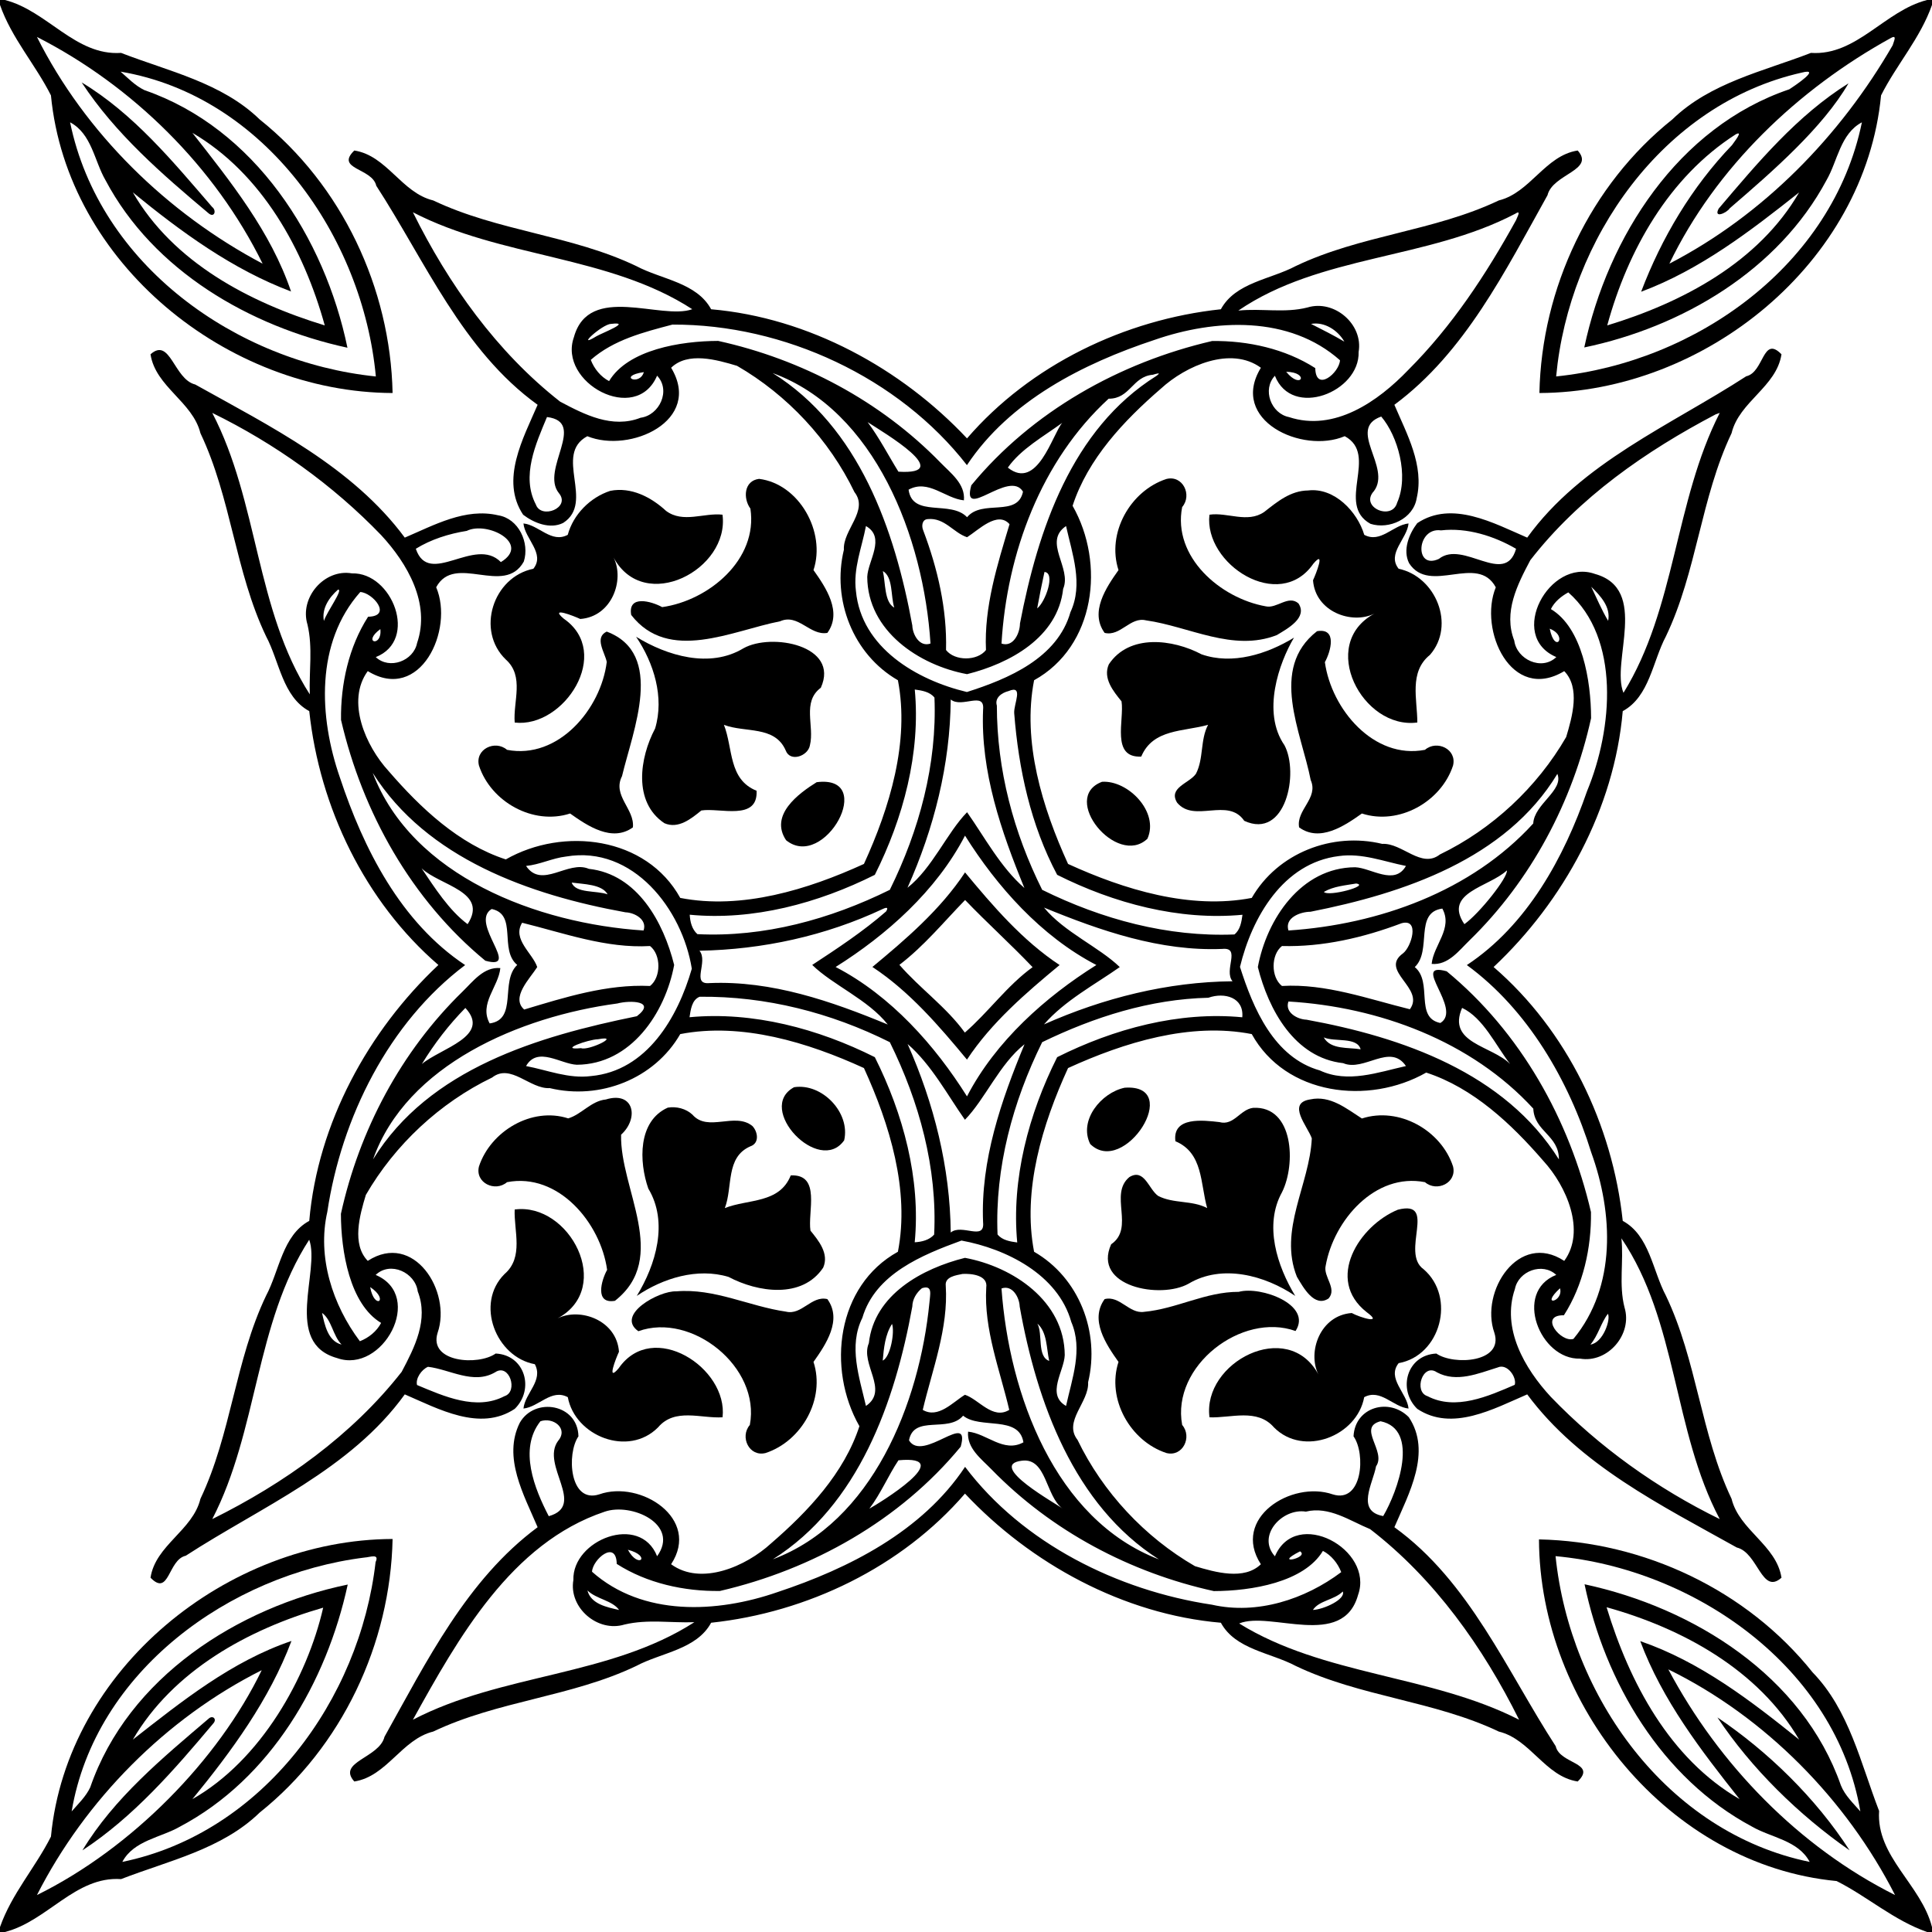 <?xml version="1.0" encoding="UTF-8" ?>
<!DOCTYPE svg PUBLIC "-//W3C//DTD SVG 1.1//EN" "http://www.w3.org/Graphics/SVG/1.1/DTD/svg11.dtd">
<svg width="683pt" height="683pt" viewBox="0 0 683 683" version="1.1" xmlns="http://www.w3.org/2000/svg">
<path fill="#000000" opacity="1.00" d=" M 0.00 0.00 L 1.74 0.00 C 16.73 3.80 26.65 19.79 42.80 18.70 C 59.62 25.22 78.43 29.23 91.79 42.21 C 120.87 65.43 138.02 101.86 138.79 138.94 C 80.30 138.73 23.68 92.97 18.01 33.72 C 12.56 22.87 4.09 13.47 0.00 1.74 L 0.00 0.00 M 13.06 13.06 C 30.09 47.03 59.15 75.41 92.84 93.21 C 76.00 58.98 46.81 30.25 13.06 13.06 M 42.63 25.33 C 45.33 27.68 47.87 30.37 51.15 31.90 C 90.06 45.34 114.78 84.09 122.83 122.93 C 88.26 115.42 54.25 95.70 37.29 63.69 C 33.34 56.88 32.43 47.30 24.78 43.24 C 35.16 93.73 83.47 128.01 132.87 133.09 C 128.28 83.80 93.60 33.96 42.63 25.33 M 68.02 46.97 C 81.53 64.25 95.70 81.84 102.89 103.04 C 82.07 95.21 63.99 81.93 46.97 68.02 C 61.26 92.77 88.19 106.92 114.81 115.04 C 107.39 88.21 92.58 61.35 68.02 46.97 Z" />
<path fill="#000000" opacity="1.00" d=" M 681.26 0.00 L 683.00 0.00 L 683.00 1.74 C 678.91 13.47 670.44 22.87 664.99 33.72 C 659.32 92.97 602.70 138.73 544.21 138.94 C 544.97 101.86 562.13 65.43 591.21 42.21 C 604.57 29.23 623.38 25.22 640.20 18.70 C 656.35 19.79 666.27 3.80 681.26 0.00 M 668.45 13.44 C 635.65 31.52 606.59 59.13 590.16 93.21 C 623.37 76.02 650.52 48.17 669.09 16.01 C 669.41 14.79 670.85 12.10 668.45 13.44 M 636.99 25.66 C 587.79 36.70 554.64 84.70 550.13 133.08 C 599.58 127.99 647.84 93.77 658.22 43.24 C 650.57 47.30 649.66 56.88 645.71 63.69 C 628.68 95.55 594.68 115.62 560.07 122.83 C 568.41 83.72 593.21 44.93 632.52 31.58 C 634.81 30.12 643.98 23.90 636.99 25.66 M 613.59 47.51 C 589.99 62.62 575.45 88.48 568.19 115.04 C 594.77 106.98 621.73 92.72 636.03 68.02 C 618.83 81.66 601.08 95.33 580.17 103.14 C 587.40 84.08 598.10 66.08 612.30 51.30 C 612.99 50.26 616.50 45.94 613.59 47.51 Z" />
<path fill="#000000" opacity="1.00" d=" M 28.87 29.14 C 47.24 40.21 61.11 57.08 74.98 73.15 C 76.65 74.43 75.79 77.12 73.74 75.41 C 57.29 61.59 40.72 47.23 28.87 29.14 Z" />
<path fill="#000000" opacity="1.00" d=" M 653.48 29.46 C 644.39 45.12 626.76 60.51 611.54 73.59 C 610.46 75.30 605.65 77.38 607.59 73.74 C 621.34 57.56 635.30 40.82 653.48 29.46 Z" />
<path fill="#000000" opacity="1.00" d=" M 125.25 53.21 C 136.79 54.98 141.94 68.15 153.15 70.86 C 176.07 81.77 202.04 83.11 224.94 94.06 C 233.80 98.79 246.26 99.86 251.40 109.33 C 285.90 112.31 318.64 130.25 341.86 154.98 C 364.26 129.00 397.63 112.95 431.60 109.33 C 436.74 99.86 449.19 98.79 458.06 94.06 C 480.96 83.11 506.93 81.77 529.85 70.86 C 541.01 68.11 546.21 55.00 557.75 53.21 C 563.99 60.20 548.90 61.46 547.07 69.02 C 532.20 95.64 517.92 124.60 492.94 143.10 C 497.34 153.43 503.55 164.52 500.83 176.11 C 499.67 183.39 491.09 187.29 484.49 185.18 C 472.04 178.29 487.61 160.77 475.39 154.20 C 460.37 160.61 434.40 148.56 445.75 130.01 C 435.15 122.26 419.26 129.25 410.39 137.40 C 397.29 148.72 384.58 162.22 379.18 178.81 C 390.79 199.18 387.25 228.49 365.57 240.48 C 361.32 262.24 368.50 285.53 377.58 305.42 C 397.44 314.51 420.77 321.63 442.52 317.43 C 451.67 301.54 470.96 294.05 488.65 298.33 C 495.70 297.92 502.46 307.22 509.03 302.07 C 527.52 293.15 543.41 278.31 553.67 260.56 C 555.84 253.35 558.73 243.15 552.99 237.26 C 534.27 248.54 522.61 222.71 528.79 207.63 C 522.30 195.54 505.48 210.44 498.14 199.10 C 495.81 194.45 498.12 188.74 501.03 184.94 C 513.34 176.76 528.07 184.97 539.90 190.06 C 559.06 163.50 590.70 150.30 617.33 133.02 C 623.65 131.61 623.10 118.37 629.79 125.25 C 628.02 136.79 614.85 141.94 612.14 153.15 C 601.23 176.07 599.89 202.04 588.94 224.94 C 584.21 233.80 583.14 246.26 573.67 251.40 C 570.69 285.90 552.75 318.64 528.02 341.86 C 554.00 364.26 570.05 397.63 573.67 431.60 C 583.14 436.74 584.21 449.19 588.94 458.06 C 599.89 480.96 601.23 506.93 612.14 529.85 C 614.89 541.01 628.00 546.21 629.79 557.75 C 622.80 563.99 621.54 548.90 613.98 547.07 C 587.36 532.20 558.40 517.92 539.90 492.94 C 528.07 498.03 513.34 506.24 501.03 498.06 C 493.96 491.15 497.37 479.00 507.78 478.51 C 513.90 482.75 531.72 481.70 528.27 471.11 C 523.14 456.58 536.87 435.15 552.99 445.75 C 560.74 435.15 553.75 419.26 545.60 410.39 C 534.28 397.29 520.77 384.58 504.19 379.18 C 483.82 390.79 454.51 387.25 442.52 365.57 C 420.75 361.32 397.47 368.50 377.58 377.58 C 368.49 397.44 361.37 420.77 365.57 442.52 C 381.46 451.67 388.95 470.96 384.67 488.65 C 385.07 495.70 375.78 502.46 380.93 509.03 C 389.85 527.52 404.69 543.41 422.44 553.67 C 429.64 555.84 439.85 558.73 445.74 552.99 C 435.20 536.72 456.56 523.24 471.15 528.29 C 481.65 531.60 482.88 513.91 478.50 507.77 C 479.01 497.37 491.15 493.97 498.06 501.03 C 506.24 513.34 498.03 528.07 492.94 539.90 C 519.50 559.06 532.70 590.70 549.98 617.33 C 551.39 623.65 564.63 623.10 557.75 629.79 C 546.21 628.02 541.06 614.85 529.85 612.14 C 506.93 601.23 480.96 599.89 458.06 588.94 C 449.19 584.21 436.74 583.14 431.60 573.67 C 397.10 570.69 364.36 552.75 341.14 528.02 C 318.74 554.00 285.37 570.05 251.40 573.67 C 246.26 583.14 233.80 584.21 224.94 588.94 C 202.04 599.89 176.07 601.23 153.15 612.14 C 141.99 614.89 136.79 628.00 125.25 629.79 C 119.01 622.80 134.10 621.54 135.93 613.98 C 150.80 587.36 165.08 558.40 190.06 539.90 C 185.26 528.57 177.63 515.22 183.76 502.96 C 189.05 493.73 204.28 496.30 204.49 507.78 C 200.25 513.90 201.30 531.72 211.89 528.27 C 226.42 523.14 247.85 536.87 237.25 552.99 C 247.85 560.74 263.74 553.75 272.61 545.60 C 285.71 534.28 298.42 520.77 303.82 504.19 C 292.21 483.82 295.75 454.51 317.43 442.52 C 321.67 420.75 314.50 397.47 305.42 377.58 C 285.56 368.49 262.22 361.37 240.48 365.57 C 231.33 381.46 212.04 388.95 194.35 384.67 C 187.30 385.07 180.54 375.78 173.97 380.93 C 155.48 389.85 139.59 404.69 129.33 422.44 C 127.16 429.64 124.27 439.85 130.01 445.74 C 146.27 435.20 159.76 456.56 154.71 471.15 C 151.40 481.65 169.09 482.88 175.23 478.50 C 185.63 479.01 189.03 491.15 181.97 498.06 C 169.66 506.24 154.92 498.03 143.10 492.94 C 123.94 519.50 92.30 532.70 65.67 549.98 C 59.35 551.39 59.89 564.63 53.21 557.75 C 54.98 546.21 68.15 541.06 70.86 529.85 C 81.77 506.93 83.11 480.96 94.06 458.06 C 98.79 449.19 99.86 436.74 109.33 431.60 C 112.31 397.10 130.25 364.36 154.98 341.14 C 129.00 318.74 112.95 285.37 109.33 251.40 C 99.86 246.26 98.79 233.80 94.06 224.94 C 83.11 202.04 81.77 176.07 70.86 153.15 C 68.11 141.99 55.00 136.79 53.21 125.25 C 60.20 119.01 61.46 134.10 69.02 135.93 C 95.64 150.80 124.60 165.08 143.10 190.06 C 153.43 185.66 164.52 179.45 176.11 182.17 C 183.39 183.33 187.29 191.91 185.18 198.51 C 178.29 210.96 160.77 195.38 154.20 207.61 C 160.61 222.63 148.56 248.60 130.01 237.25 C 122.26 247.85 129.25 263.74 137.40 272.61 C 148.72 285.71 162.22 298.42 178.81 303.82 C 199.18 292.21 228.49 295.75 240.48 317.43 C 262.24 321.67 285.53 314.50 305.42 305.42 C 314.51 285.56 321.63 262.22 317.43 240.48 C 301.54 231.33 294.05 212.04 298.33 194.35 C 297.92 187.30 307.22 180.54 302.07 173.97 C 293.15 155.48 278.31 139.59 260.56 129.33 C 253.35 127.16 243.15 124.27 237.26 130.01 C 248.54 148.73 222.71 160.39 207.63 154.21 C 195.54 160.70 210.44 177.52 199.10 184.86 C 194.45 187.19 188.74 184.87 184.94 181.97 C 176.76 169.66 184.97 154.93 190.06 143.10 C 163.50 123.94 150.30 92.30 133.02 65.67 C 131.61 59.35 118.37 59.89 125.25 53.21 M 145.97 75.04 C 158.54 100.43 175.58 124.41 198.03 142.00 C 206.67 146.57 216.44 151.60 226.46 147.68 C 233.13 146.81 237.26 138.01 232.29 132.81 C 224.83 150.35 197.17 135.21 202.89 119.18 C 208.21 99.98 233.72 113.30 244.73 109.31 C 215.31 90.21 177.14 91.20 145.97 75.04 M 535.61 75.59 C 504.76 91.76 466.62 90.10 437.77 109.80 C 445.91 108.94 454.12 110.76 462.21 108.70 C 471.71 105.79 482.00 114.66 480.30 124.43 C 480.74 138.59 456.74 148.12 450.70 132.84 C 446.14 137.70 449.34 146.20 455.69 147.45 C 471.72 152.73 487.18 141.91 497.82 130.81 C 513.30 115.36 525.41 96.95 535.93 77.87 C 536.36 76.72 537.97 74.03 535.61 75.59 M 215.99 114.51 C 212.86 114.59 203.10 123.60 210.84 118.88 C 212.68 117.78 223.75 113.55 215.99 114.51 M 237.72 114.75 C 227.57 117.43 216.98 120.09 208.85 127.22 C 210.05 130.34 212.34 133.18 215.32 134.73 C 221.99 123.63 240.58 120.55 253.89 120.52 C 283.43 127.02 311.27 141.75 332.46 163.52 C 336.09 167.27 341.29 171.04 340.76 176.88 C 334.11 176.23 328.20 169.27 321.20 173.11 C 322.56 183.14 336.08 176.69 341.88 182.85 C 347.24 176.35 359.75 183.04 361.65 173.81 C 356.79 165.77 339.74 184.67 343.37 171.57 C 364.88 145.45 395.79 128.15 428.49 120.56 C 441.12 120.38 454.35 123.31 464.97 130.13 C 465.15 138.84 473.49 131.77 473.71 127.36 C 455.80 111.47 429.53 112.72 408.11 120.17 C 382.96 128.51 356.96 141.63 341.83 164.44 C 317.76 133.49 277.16 114.58 237.72 114.75 M 463.48 114.51 C 467.45 116.53 471.42 118.51 475.26 120.78 C 472.97 116.77 468.23 113.64 463.48 114.51 M 227.61 131.55 C 218.00 132.98 226.14 136.65 227.61 131.55 M 454.69 131.43 C 460.04 138.02 463.04 131.59 454.69 131.43 M 273.14 131.88 C 303.71 150.98 316.32 187.25 322.52 221.12 C 322.63 224.39 325.11 228.87 328.95 227.50 C 326.54 189.95 309.36 145.13 273.14 131.88 M 407.55 132.48 C 400.28 133.10 399.57 140.99 391.92 140.95 C 368.04 162.86 355.95 195.55 354.05 227.51 C 358.22 228.92 360.55 223.86 360.58 220.41 C 366.92 187.37 378.83 151.70 408.77 132.92 C 410.83 131.44 408.81 132.13 407.55 132.48 M 75.04 145.97 C 91.42 177.39 90.31 215.61 109.52 245.47 C 109.22 237.23 110.63 228.97 108.70 220.79 C 105.79 211.29 114.66 201.00 124.43 202.70 C 138.59 202.26 148.12 226.26 132.84 232.30 C 137.70 236.85 146.20 233.66 147.45 227.31 C 152.24 213.35 144.05 199.25 134.79 189.22 C 117.68 171.42 97.17 156.80 75.04 145.97 M 606.53 146.48 C 581.86 159.44 558.21 175.84 541.00 198.03 C 536.43 206.67 531.40 216.44 535.32 226.46 C 536.19 233.13 544.99 237.26 550.19 232.29 C 532.64 224.83 547.79 197.17 563.82 202.89 C 583.17 208.24 569.39 233.95 573.93 244.93 C 592.43 215.04 591.98 177.29 607.96 145.97 C 607.60 146.10 606.89 146.35 606.53 146.48 M 193.37 147.43 C 189.41 156.91 184.20 168.36 189.43 178.34 C 191.30 183.71 201.89 179.51 197.58 174.33 C 190.90 166.08 207.73 149.19 193.37 147.43 M 488.29 147.26 C 475.98 151.60 492.03 165.14 485.73 173.59 C 480.47 179.28 492.13 184.24 493.91 177.72 C 498.18 168.14 494.13 154.10 488.29 147.26 M 306.72 149.23 C 310.85 154.74 314.09 161.08 317.61 166.75 C 337.92 167.99 312.64 153.06 306.72 149.23 M 375.51 149.49 C 369.00 154.25 360.86 158.75 356.29 165.31 C 366.73 173.64 372.04 153.58 375.51 149.49 M 328.02 183.51 C 325.94 183.60 325.72 186.00 326.38 187.51 C 331.48 201.00 334.82 215.35 334.44 229.80 C 337.52 233.74 345.48 233.74 348.56 229.80 C 347.86 214.53 352.58 199.67 356.89 185.31 C 352.64 180.48 345.90 187.38 341.88 189.92 C 337.08 188.36 333.95 182.94 328.02 183.51 M 306.13 185.97 C 304.68 193.61 301.57 200.99 302.59 208.95 C 304.50 229.00 324.10 240.42 341.82 244.64 C 356.47 239.99 373.84 232.66 378.43 216.39 C 383.04 206.52 379.07 195.85 376.87 185.97 C 368.58 191.57 379.01 200.78 375.85 208.16 C 373.95 225.39 356.91 234.57 341.87 238.33 C 324.91 235.18 306.69 223.06 306.59 203.93 C 306.81 198.26 313.23 190.02 306.13 185.97 M 164.99 187.68 C 158.73 188.67 152.34 190.69 147.00 194.00 C 151.65 207.81 167.84 189.34 177.07 198.71 C 187.78 192.21 172.29 184.10 164.99 187.68 M 509.42 187.50 C 500.77 186.29 499.90 201.63 508.67 197.58 C 517.26 190.74 532.10 207.49 535.96 194.01 C 528.22 189.51 518.64 186.44 509.42 187.50 M 312.11 201.88 C 313.09 206.07 312.57 212.83 316.14 214.81 C 314.83 210.69 315.78 204.00 312.11 201.88 M 369.24 202.20 C 368.32 206.48 367.43 210.77 366.66 215.08 C 369.62 212.77 373.22 202.48 369.24 202.20 M 119.51 208.43 C 116.36 211.18 113.65 215.16 114.51 219.52 C 115.53 216.26 121.46 208.34 119.51 208.43 M 562.53 207.43 C 564.47 211.46 566.21 215.63 568.51 219.48 C 569.49 214.56 565.77 210.62 562.53 207.43 M 127.36 209.29 C 111.47 227.20 112.72 253.47 120.17 274.89 C 128.51 300.04 141.63 326.03 164.44 341.17 C 137.42 361.53 120.71 395.10 115.71 428.43 C 112.07 444.43 117.60 461.34 127.22 474.15 C 130.34 472.94 133.18 470.66 134.73 467.68 C 123.63 461.01 120.55 442.42 120.52 429.11 C 127.02 399.57 141.75 371.73 163.52 350.54 C 167.27 346.91 171.04 341.71 176.88 342.24 C 176.23 348.89 169.27 354.79 173.11 361.80 C 183.14 360.44 176.69 346.91 182.85 341.12 C 176.35 335.76 183.04 323.25 173.81 321.35 C 165.77 326.21 184.67 343.26 171.57 339.63 C 145.45 318.12 128.15 287.21 120.56 254.51 C 120.38 241.88 123.31 228.65 130.13 218.03 C 138.84 217.85 131.77 209.51 127.36 209.29 M 554.43 209.42 C 551.93 210.79 549.55 212.73 548.27 215.32 C 559.37 221.99 562.45 240.58 562.48 253.89 C 555.98 283.43 541.25 311.27 519.48 332.46 C 515.73 336.09 511.96 341.29 506.12 340.76 C 506.76 334.11 513.73 328.20 509.89 321.20 C 499.86 322.56 506.31 336.08 500.15 341.88 C 506.65 347.24 499.96 359.75 509.19 361.65 C 517.23 356.79 498.33 339.74 511.43 343.37 C 537.54 364.88 554.85 395.79 562.44 428.49 C 562.62 441.12 559.69 454.35 552.87 464.97 C 543.78 464.87 551.86 474.80 556.25 473.32 C 571.51 454.83 570.29 428.84 562.53 407.40 C 554.68 382.04 540.04 356.85 518.56 341.17 C 539.88 327.08 552.94 303.13 561.05 279.69 C 570.21 257.59 572.82 225.61 554.43 209.42 M 134.46 222.40 C 127.78 227.30 135.22 228.96 134.46 222.40 M 547.86 222.26 C 549.70 231.47 554.50 224.84 547.86 222.26 M 323.39 243.76 C 325.50 266.20 319.32 289.24 309.27 309.27 C 289.26 319.29 266.26 325.53 243.83 323.37 C 243.97 325.85 244.60 328.53 246.55 330.24 C 270.07 331.41 293.47 324.99 314.57 314.57 C 324.98 293.49 331.30 270.17 330.35 246.61 C 328.71 244.53 325.86 244.10 323.39 243.76 M 356.53 244.31 C 354.18 244.89 351.55 246.67 352.41 249.44 C 352.42 272.19 358.31 294.28 368.43 314.57 C 389.51 324.98 412.83 331.30 436.39 330.35 C 438.47 328.71 438.90 325.86 439.24 323.39 C 416.80 325.50 393.76 319.32 373.73 309.27 C 364.38 291.71 360.08 271.88 358.54 252.10 C 358.34 248.80 362.03 242.00 356.53 244.31 M 336.10 247.28 C 335.92 270.24 330.19 292.88 320.81 313.84 C 329.60 306.93 334.76 294.39 341.88 287.14 C 347.96 295.75 353.73 306.65 362.14 313.92 C 353.95 293.93 346.62 272.80 347.54 250.86 C 348.19 244.16 340.00 250.51 336.10 247.28 M 131.76 273.23 C 145.72 309.81 189.97 326.50 227.51 328.95 C 228.87 325.11 224.39 322.63 221.12 322.52 C 187.28 316.39 150.88 303.53 131.76 273.23 M 550.56 273.58 C 532.36 303.68 496.21 315.83 463.29 322.32 C 459.69 322.34 454.05 324.42 455.50 328.95 C 487.39 326.83 520.14 315.13 542.03 291.12 C 542.36 284.23 552.92 279.42 550.56 273.58 M 341.15 295.41 C 330.99 314.98 313.39 330.56 295.41 341.85 C 314.98 352.01 330.56 369.61 341.85 387.59 C 352.01 368.02 369.61 352.44 387.59 341.15 C 368.02 330.99 352.44 313.39 341.15 295.41 M 200.13 302.80 C 195.28 303.35 190.85 305.66 185.97 306.13 C 191.57 314.41 200.78 303.99 208.16 307.15 C 225.39 309.05 234.57 326.09 238.33 341.13 C 235.18 358.09 223.06 376.31 203.93 376.41 C 198.26 376.19 190.02 369.77 185.97 376.87 C 193.61 378.32 200.99 381.43 208.95 380.41 C 228.69 378.59 239.61 359.68 244.57 342.46 C 241.21 321.46 223.78 298.79 200.13 302.80 M 473.30 302.64 C 453.61 305.06 442.58 324.32 438.36 341.82 C 443.01 356.47 450.34 373.84 466.61 378.43 C 476.48 383.04 487.15 379.07 497.03 376.87 C 491.42 368.58 482.22 379.01 474.84 375.85 C 457.61 373.95 448.43 356.91 444.67 341.87 C 447.82 324.91 459.94 306.69 479.07 306.59 C 484.74 306.81 492.98 313.23 497.03 306.13 C 489.16 304.57 481.50 301.48 473.30 302.64 M 149.04 306.97 C 153.68 313.83 158.75 321.84 165.31 326.71 C 172.79 315.17 155.54 313.11 149.04 306.97 M 532.71 307.71 C 526.51 313.55 510.10 315.55 517.69 326.71 C 523.04 322.91 533.18 310.07 532.71 307.71 M 202.11 312.01 C 203.43 315.88 210.85 314.74 214.80 316.17 C 212.85 312.57 206.25 312.58 202.11 312.01 M 479.43 312.34 C 475.55 313.02 471.48 313.30 468.01 315.31 C 469.62 317.13 484.48 313.07 479.43 312.34 M 312.12 321.32 C 291.83 330.87 269.56 335.70 247.28 336.10 C 250.51 340.00 244.16 348.19 250.86 347.54 C 272.79 346.61 293.90 353.93 313.84 362.19 C 306.93 353.40 294.39 348.24 287.14 341.12 C 295.64 335.55 305.21 329.25 313.26 322.20 C 314.05 320.90 313.67 320.61 312.12 321.32 M 369.08 320.85 C 376.22 329.55 388.54 334.79 395.86 341.88 C 387.24 347.96 376.35 353.73 369.08 362.14 C 390.09 352.81 412.75 347.11 435.72 346.90 C 432.48 342.99 438.84 334.81 432.14 335.46 C 410.20 336.38 389.07 329.05 369.08 320.85 M 184.58 326.21 C 180.99 332.07 188.30 336.96 189.92 341.88 C 187.38 345.90 180.48 352.64 185.31 356.89 C 199.67 352.58 214.53 347.86 229.80 348.56 C 233.74 345.48 233.74 337.52 229.80 334.44 C 214.26 335.35 199.25 329.82 184.58 326.21 M 495.49 326.38 C 482.00 331.48 467.65 334.82 453.20 334.44 C 449.26 337.52 449.26 345.48 453.20 348.56 C 468.74 347.65 483.75 353.18 498.42 356.79 C 503.90 349.31 487.42 343.22 496.00 337.02 C 498.97 334.74 502.00 324.60 495.49 326.38 M 247.33 352.37 C 244.55 353.48 244.17 357.01 243.76 359.61 C 266.20 357.50 289.24 363.68 309.27 373.73 C 319.29 393.74 325.53 416.74 323.37 439.17 C 325.85 439.03 328.53 438.40 330.24 436.45 C 331.41 412.93 324.99 389.53 314.57 368.43 C 293.69 357.99 270.75 352.13 247.33 352.37 M 427.19 352.72 C 406.59 353.22 386.86 359.49 368.43 368.43 C 358.02 389.51 351.70 412.83 352.65 436.39 C 354.29 438.47 357.14 438.90 359.61 439.24 C 357.50 416.80 363.68 393.76 373.73 373.73 C 393.74 363.71 416.74 357.47 439.17 359.63 C 439.82 352.61 432.90 350.70 427.19 352.72 M 218.24 354.75 C 183.74 359.37 143.67 376.47 131.88 409.86 C 151.72 377.72 190.29 366.34 225.15 359.25 C 232.21 353.79 222.71 353.56 218.24 354.75 M 455.49 354.05 C 454.13 357.88 458.60 360.37 461.88 360.48 C 495.76 366.67 531.94 379.27 551.10 409.87 C 551.15 401.31 542.42 400.06 542.05 391.92 C 520.14 368.04 487.45 355.95 455.49 354.05 M 164.52 356.33 C 158.66 362.28 153.49 369.02 149.14 376.15 C 155.69 370.61 173.79 366.32 164.52 356.33 M 516.88 356.31 C 511.48 368.84 527.37 369.60 533.86 376.15 C 528.77 369.60 524.38 359.83 516.88 356.31 M 211.46 367.39 C 207.90 367.46 197.09 371.37 205.42 370.54 C 207.98 371.58 219.87 365.83 211.46 367.39 M 467.97 366.74 C 470.45 371.17 476.71 370.20 481.01 370.95 C 479.74 366.44 471.79 368.45 467.97 366.74 M 320.86 369.08 C 330.19 390.09 335.89 412.75 336.10 435.72 C 340.00 432.48 348.19 438.84 347.54 432.14 C 346.61 410.21 353.93 389.10 362.19 369.16 C 353.40 376.07 348.24 388.60 341.12 395.86 C 335.04 387.24 329.27 376.35 320.86 369.08 M 109.31 438.27 C 90.21 467.69 91.20 505.86 75.04 537.03 C 100.43 524.45 124.41 507.42 142.00 484.97 C 146.57 476.33 151.60 466.55 147.68 456.54 C 146.81 449.86 138.01 445.74 132.81 450.71 C 150.35 458.17 135.21 485.83 119.18 480.11 C 99.98 474.79 113.30 449.27 109.31 438.27 M 339.90 438.56 C 326.04 443.63 309.43 450.33 304.86 465.88 C 299.87 475.91 303.81 486.92 306.13 497.03 C 314.41 491.42 303.99 482.22 307.15 474.84 C 309.05 457.61 326.09 448.43 341.13 444.67 C 358.09 447.82 376.31 459.94 376.41 479.07 C 376.19 484.74 369.77 492.98 376.87 497.03 C 378.98 487.38 382.91 477.05 378.72 467.34 C 374.01 450.50 355.61 441.44 339.90 438.56 M 573.20 437.77 C 574.06 445.91 572.23 454.12 574.30 462.21 C 577.21 471.71 568.34 482.00 558.57 480.30 C 544.41 480.74 534.88 456.74 550.16 450.70 C 545.30 446.14 536.79 449.34 535.55 455.69 C 530.76 469.65 538.95 483.75 548.21 493.78 C 565.32 511.57 585.83 526.20 607.96 537.03 C 591.40 505.76 593.08 467.09 573.20 437.77 M 340.28 450.36 C 337.99 450.84 333.97 451.33 334.34 454.51 C 335.32 469.61 329.58 484.16 326.21 498.42 C 331.65 501.62 336.83 495.70 341.12 493.08 C 346.04 494.69 350.93 502.01 356.79 498.42 C 353.50 484.36 347.78 470.03 348.66 455.15 C 349.32 450.78 343.41 450.19 340.28 450.36 M 130.86 455.00 C 132.35 463.33 137.82 459.66 130.86 455.00 M 325.93 455.40 C 323.98 457.00 322.57 459.29 322.52 461.88 C 316.39 495.72 303.53 532.12 273.23 551.24 C 308.28 538.09 325.06 496.32 328.58 460.42 C 328.74 457.86 329.90 454.12 325.93 455.40 M 354.05 455.50 C 356.72 492.90 372.92 537.20 409.70 551.27 C 379.68 532.18 366.51 495.74 360.48 461.88 C 360.37 458.60 357.88 454.13 354.05 455.50 M 551.49 455.43 C 544.16 462.17 552.87 460.26 551.49 455.43 M 113.85 464.14 C 114.77 468.33 115.92 474.13 120.75 475.33 C 117.63 472.12 117.28 466.59 113.85 464.14 M 568.43 464.45 C 566.01 467.54 564.98 472.11 562.25 475.33 C 566.78 474.69 569.49 466.38 568.43 464.45 M 315.35 468.03 C 312.88 471.89 312.46 476.55 312.06 481.01 C 314.85 479.68 316.36 470.72 315.35 468.03 M 366.73 467.91 C 368.74 471.53 366.54 479.54 370.91 481.11 C 369.93 476.69 370.24 471.00 366.73 467.91 M 151.30 483.19 C 149.01 484.17 146.85 487.31 147.43 489.63 C 156.91 493.59 168.36 498.80 178.34 493.57 C 183.35 492.01 180.05 481.75 175.03 485.13 C 167.37 489.60 159.02 484.09 151.30 483.19 M 529.44 483.43 C 522.62 485.55 514.90 488.88 507.98 485.14 C 502.96 481.71 499.64 492.01 504.65 493.57 C 514.55 498.76 526.14 493.60 535.49 489.56 C 536.28 486.97 532.89 481.87 529.44 483.43 M 340.48 500.47 C 335.25 506.69 323.06 500.01 321.35 509.19 C 326.21 517.23 343.26 498.33 339.63 511.43 C 318.12 537.54 287.21 554.85 254.51 562.44 C 241.88 562.62 228.65 559.69 218.03 552.87 C 217.85 544.16 209.51 551.23 209.29 555.64 C 227.20 571.53 253.47 570.28 274.89 562.83 C 300.04 554.49 326.03 541.37 341.17 518.56 C 361.53 545.57 395.10 562.29 428.43 567.29 C 444.43 570.93 461.34 565.40 474.15 555.78 C 472.94 552.66 470.66 549.82 467.68 548.27 C 461.01 559.37 442.42 562.45 429.11 562.48 C 399.57 555.98 371.73 541.25 350.54 519.48 C 346.91 515.73 341.71 511.96 342.24 506.12 C 348.89 506.76 354.79 513.73 361.80 509.89 C 360.25 500.19 346.42 505.36 340.48 500.47 M 191.04 502.45 C 183.28 512.30 188.97 526.32 194.00 536.00 C 207.41 532.23 191.05 517.98 197.27 509.41 C 201.08 504.96 195.50 500.87 191.04 502.45 M 488.06 502.44 C 479.67 504.59 490.21 513.09 486.46 518.37 C 485.38 524.40 479.23 534.20 488.99 535.96 C 494.10 527.29 502.05 505.31 488.06 502.44 M 317.62 516.24 C 314.03 521.61 311.37 528.03 307.34 533.34 C 310.39 531.66 339.00 514.26 317.62 516.24 M 361.24 516.39 C 348.50 517.92 373.96 531.88 375.66 533.34 C 369.59 528.97 370.03 515.23 361.24 516.39 M 213.72 534.43 C 180.71 545.50 161.95 579.14 145.97 607.96 C 177.39 591.58 215.61 592.69 245.47 573.48 C 237.23 573.78 228.97 572.36 220.79 574.30 C 211.29 577.21 201.00 568.34 202.70 558.57 C 202.26 544.41 226.26 534.88 232.30 550.16 C 240.45 538.86 223.19 531.09 213.72 534.43 M 461.65 534.39 C 453.31 533.07 444.16 542.89 450.71 550.19 C 458.17 532.64 485.83 547.79 480.11 563.82 C 474.76 583.17 449.05 569.39 438.07 573.93 C 467.96 592.43 505.70 591.98 537.03 607.96 C 524.33 582.38 507.16 558.13 484.37 540.58 C 477.20 537.64 469.85 532.37 461.65 534.39 M 221.97 547.87 C 225.84 554.96 230.41 550.05 221.97 547.87 M 459.59 548.43 C 449.46 553.59 463.14 550.69 459.59 548.43 M 207.67 562.25 C 208.87 567.08 214.66 568.22 218.86 569.15 C 216.40 565.72 210.88 565.37 207.67 562.25 M 474.70 562.63 C 471.70 565.65 466.34 565.76 464.14 569.15 C 468.02 568.97 475.81 565.36 474.70 562.63 Z" />
<path fill="#000000" opacity="1.00" d=" M 268.35 169.29 C 282.49 171.04 292.06 188.05 287.59 201.54 C 291.98 207.73 297.83 216.40 292.49 223.74 C 286.31 224.83 282.20 216.76 275.77 219.64 C 258.80 222.95 236.40 234.46 223.14 217.40 C 221.88 210.14 230.36 212.58 234.09 214.63 C 250.54 212.31 268.03 197.82 265.28 179.80 C 262.64 176.19 262.97 169.94 268.35 169.29 Z" />
<path fill="#000000" opacity="1.00" d=" M 412.34 169.33 C 418.15 167.86 421.55 175.02 417.92 179.25 C 414.47 196.87 431.42 211.50 447.47 214.35 C 451.36 215.26 455.48 210.21 459.03 213.32 C 462.39 218.35 455.12 222.26 451.37 224.52 C 435.87 230.57 420.40 221.46 405.15 219.31 C 399.56 217.93 396.11 225.10 390.51 223.74 C 385.17 216.40 391.02 207.73 395.41 201.54 C 391.15 188.44 399.56 173.52 412.34 169.33 Z" />
<path fill="#000000" opacity="1.00" d=" M 215.74 173.52 C 223.16 172.06 230.20 175.76 235.48 180.62 C 241.48 185.08 248.90 181.20 255.42 181.95 C 257.99 201.32 227.79 217.17 216.93 197.13 C 220.88 205.07 216.29 218.02 205.13 218.82 C 202.83 217.75 194.05 214.29 199.30 218.72 C 216.69 230.75 199.43 257.45 181.96 255.44 C 181.34 248.05 185.47 239.11 178.83 233.17 C 168.18 222.95 174.28 203.98 188.55 201.07 C 192.83 195.70 185.56 190.52 185.05 185.05 C 190.54 185.62 194.94 192.16 200.71 189.07 C 202.66 181.89 208.60 175.85 215.74 173.52 Z" />
<path fill="#000000" opacity="1.00" d=" M 462.45 173.39 C 471.70 172.27 479.85 180.87 482.29 189.07 C 488.06 192.16 492.46 185.62 497.95 185.05 C 497.44 190.52 490.17 195.70 494.45 201.07 C 507.55 203.81 514.67 220.99 505.53 231.50 C 497.99 237.57 501.08 247.35 501.05 255.42 C 481.67 257.99 465.82 227.79 485.87 216.93 C 477.93 220.88 464.98 216.29 464.18 205.13 C 465.25 202.83 468.71 194.05 464.28 199.30 C 452.25 216.69 425.55 199.43 427.56 181.96 C 433.88 181.00 440.98 185.07 446.90 181.00 C 451.50 177.41 456.19 173.46 462.45 173.39 Z" />
<path fill="#000000" opacity="1.00" d=" M 214.48 223.28 C 235.20 231.08 223.75 258.17 219.90 274.37 C 216.36 281.29 224.43 285.97 223.74 292.49 C 216.40 297.83 207.73 291.98 201.54 287.59 C 188.44 291.85 173.52 283.44 169.33 270.66 C 167.86 264.85 175.02 261.45 179.25 265.08 C 197.36 268.58 212.47 250.65 214.50 234.00 C 213.84 230.69 209.99 225.40 214.48 223.28 Z" />
<path fill="#000000" opacity="1.00" d=" M 465.60 223.14 C 472.86 221.88 470.42 230.36 468.37 234.09 C 470.66 250.65 485.62 268.58 503.75 265.08 C 507.97 261.45 515.14 264.85 513.67 270.66 C 509.48 283.44 494.56 291.85 481.46 287.59 C 475.27 291.98 466.60 297.83 459.26 292.49 C 458.16 286.31 466.23 282.20 463.36 275.77 C 460.05 258.80 448.54 236.40 465.60 223.14 Z" />
<path fill="#000000" opacity="1.00" d=" M 224.87 225.11 C 235.86 231.85 250.92 236.37 262.81 229.19 C 272.68 223.62 296.94 228.14 290.18 243.13 C 283.42 248.17 288.01 256.64 286.32 263.48 C 285.67 267.29 279.31 269.56 277.75 265.27 C 273.89 256.42 263.37 259.12 255.92 256.24 C 259.20 264.56 257.44 275.53 267.47 279.55 C 267.99 290.36 254.50 285.47 247.94 286.52 C 244.38 289.41 239.80 293.18 234.86 291.01 C 223.74 283.57 226.12 267.87 231.59 257.55 C 234.91 246.54 231.15 234.36 224.87 225.11 Z" />
<path fill="#000000" opacity="1.00" d=" M 457.45 225.42 C 452.17 234.31 446.00 251.78 454.08 263.45 C 459.31 273.25 454.54 296.94 439.87 290.18 C 434.10 281.71 422.21 291.06 416.14 283.77 C 412.87 278.45 420.43 276.94 422.79 273.55 C 425.58 268.15 424.25 261.60 427.08 256.24 C 418.39 258.69 407.59 257.61 403.45 267.47 C 392.64 267.99 397.53 254.50 396.48 247.94 C 393.59 244.38 389.82 239.80 391.99 234.86 C 399.18 224.01 414.62 225.94 424.75 231.31 C 435.65 235.14 447.97 231.23 457.45 225.42 Z" />
<path fill="#000000" opacity="1.00" d=" M 288.71 276.52 C 310.23 273.79 291.47 308.02 277.90 297.04 C 271.95 288.15 282.29 280.51 288.71 276.52 Z" />
<path fill="#000000" opacity="1.00" d=" M 389.59 276.38 C 398.79 275.76 409.90 287.08 405.63 296.52 C 394.83 306.71 374.59 282.02 389.59 276.38 Z" />
<path fill="#000000" opacity="1.00" d=" M 341.16 308.41 C 350.83 320.08 361.45 332.51 374.59 341.16 C 362.91 350.83 350.49 361.45 341.84 374.59 C 332.17 362.91 321.55 350.49 308.41 341.84 C 320.08 332.17 332.51 321.55 341.16 308.41 M 341.18 318.17 C 333.60 325.97 326.65 334.46 317.96 341.09 C 325.22 349.46 334.53 355.98 341.09 365.04 C 349.46 357.78 355.98 348.47 365.04 341.91 C 357.33 333.81 348.90 326.22 341.18 318.17 Z" />
<path fill="#000000" opacity="1.00" d=" M 280.72 384.35 C 290.64 382.81 300.70 393.38 298.43 403.13 C 289.61 415.63 266.95 391.81 280.72 384.35 Z" />
<path fill="#000000" opacity="1.00" d=" M 397.59 384.53 C 418.61 383.03 397.40 416.27 385.41 404.43 C 381.24 396.05 389.33 386.25 397.59 384.53 Z" />
<path fill="#000000" opacity="1.00" d=" M 214.17 388.69 C 224.11 385.63 226.01 395.29 219.57 401.14 C 219.10 420.35 236.84 444.56 217.40 459.86 C 210.14 461.11 212.58 452.63 214.63 448.91 C 212.34 432.35 197.38 414.42 179.25 417.92 C 175.02 421.55 167.86 418.15 169.33 412.34 C 173.44 399.92 187.96 391.19 200.87 395.37 C 205.52 394.01 208.99 389.19 214.17 388.69 Z" />
<path fill="#000000" opacity="1.00" d=" M 463.20 388.66 C 470.25 387.14 475.96 391.89 481.46 395.41 C 494.56 391.15 509.48 399.56 513.67 412.34 C 515.14 418.15 507.97 421.55 503.75 417.92 C 486.13 414.47 471.50 431.42 468.65 447.47 C 467.74 451.36 472.79 455.48 469.68 459.03 C 464.65 462.39 460.73 455.12 458.48 451.37 C 451.89 434.88 462.99 418.78 463.75 402.43 C 462.27 398.18 454.74 389.96 463.20 388.66 Z" />
<path fill="#000000" opacity="1.00" d=" M 236.08 391.57 C 239.14 391.07 242.49 391.91 244.79 394.05 C 250.26 400.34 259.81 393.04 265.99 398.07 C 267.94 400.11 268.54 404.16 265.27 405.25 C 256.42 409.10 259.12 419.63 256.24 427.08 C 264.56 423.80 275.53 425.56 279.55 415.53 C 290.36 415.00 285.47 428.49 286.52 435.06 C 289.41 438.62 293.18 443.20 291.01 448.14 C 283.57 459.26 267.87 456.88 257.55 451.41 C 246.54 448.09 234.36 451.85 225.11 458.13 C 231.85 447.14 236.37 432.07 229.19 420.19 C 225.87 410.71 225.44 396.33 236.08 391.57 Z" />
<path fill="#000000" opacity="1.00" d=" M 443.04 391.64 C 457.38 390.92 458.17 411.60 453.23 421.45 C 446.75 433.10 451.49 447.52 457.89 458.13 C 447.21 450.86 431.99 446.75 420.19 453.81 C 410.31 459.37 386.06 454.86 392.82 439.87 C 401.29 434.10 391.94 422.21 399.23 416.14 C 404.55 412.87 406.05 420.43 409.45 422.79 C 414.85 425.58 421.40 424.25 426.76 427.08 C 424.30 418.39 425.39 407.59 415.53 403.45 C 414.40 394.64 425.40 396.04 431.07 396.68 C 436.20 398.09 438.39 392.18 443.04 391.64 Z" />
<path fill="#000000" opacity="1.00" d=" M 181.95 427.58 C 201.32 425.01 217.17 455.21 197.13 466.07 C 205.07 462.12 218.02 466.71 218.82 477.87 C 217.75 480.17 214.29 488.94 218.72 483.70 C 230.75 466.31 257.45 483.57 255.44 501.04 C 247.82 501.53 238.58 497.58 232.62 504.62 C 222.12 515.19 203.29 507.72 200.73 493.93 C 194.95 490.83 190.55 497.37 185.05 497.95 C 185.63 492.45 192.17 488.05 189.07 482.27 C 175.31 479.76 167.86 460.83 178.37 450.39 C 185.25 444.44 181.63 435.15 181.95 427.58 Z" />
<path fill="#000000" opacity="1.00" d=" M 494.15 427.66 C 508.43 424.00 494.91 442.80 503.27 448.70 C 514.80 458.63 509.27 479.26 494.45 481.90 C 490.16 487.28 497.43 492.47 497.95 497.95 C 492.45 497.37 488.05 490.83 482.27 493.93 C 479.76 507.69 460.83 515.14 450.39 504.63 C 444.44 497.74 435.15 501.37 427.58 501.05 C 425.01 481.67 455.21 465.82 466.07 485.87 C 462.12 477.93 466.71 464.98 477.87 464.18 C 480.66 465.72 489.31 468.38 483.14 463.87 C 468.39 452.30 480.48 433.30 494.15 427.66 Z" />
<path fill="#000000" opacity="1.00" d=" M 239.03 456.52 C 252.61 455.37 264.79 461.81 277.85 463.69 C 283.44 465.07 286.89 457.90 292.49 459.26 C 297.83 466.60 291.98 475.27 287.59 481.46 C 291.85 494.56 283.44 509.48 270.66 513.67 C 264.85 515.14 261.45 507.97 265.08 503.75 C 268.97 483.32 244.51 463.79 225.67 470.61 C 217.47 464.84 232.99 456.25 239.03 456.52 Z" />
<path fill="#000000" opacity="1.00" d=" M 437.93 456.69 C 445.65 454.55 464.06 461.23 458.00 470.54 C 439.01 463.72 414.04 482.89 417.92 503.75 C 421.55 507.97 418.15 515.14 412.34 513.67 C 399.56 509.48 391.15 494.56 395.41 481.46 C 391.02 475.27 385.17 466.60 390.51 459.26 C 395.89 457.90 399.20 464.55 404.46 463.76 C 415.97 462.70 426.15 456.65 437.93 456.69 Z" />
<path fill="#000000" opacity="1.00" d=" M 18.01 649.28 C 23.68 590.03 80.30 544.27 138.79 544.06 C 138.02 581.14 120.87 617.57 91.79 640.79 C 78.43 653.77 59.62 657.78 42.80 664.30 C 26.65 663.21 16.73 679.20 1.74 683.00 L 0.00 683.00 L 0.00 681.26 C 4.09 669.53 12.56 660.13 18.01 649.28 M 128.90 550.62 C 81.14 556.58 33.66 590.89 25.33 640.37 C 27.68 637.67 30.37 635.13 31.90 631.85 C 45.34 592.94 84.09 568.22 122.93 560.17 C 115.42 594.74 95.70 628.75 63.69 645.71 C 56.88 649.66 47.30 650.57 43.24 658.22 C 92.93 647.99 127.17 600.89 132.78 552.23 C 134.23 549.05 130.75 550.54 128.90 550.62 M 114.25 568.34 C 87.75 575.97 61.19 590.61 46.97 614.98 C 64.25 601.47 81.84 587.30 103.04 580.11 C 95.21 600.92 81.93 619.01 68.02 636.03 C 92.28 622.25 108.61 593.03 114.25 568.34 M 92.52 590.45 C 58.64 607.45 30.11 636.38 13.06 669.94 C 46.56 653.43 77.17 622.20 92.52 590.45 Z" />
<path fill="#000000" opacity="1.00" d=" M 544.06 544.21 C 581.14 544.97 617.57 562.13 640.79 591.21 C 653.77 604.57 657.78 623.38 664.30 640.20 C 663.21 656.35 679.20 666.27 683.00 681.26 L 683.00 683.00 L 681.26 683.00 C 669.53 678.91 660.13 670.44 649.28 664.99 C 590.03 659.32 544.27 602.70 544.06 544.21 M 549.92 550.13 C 555.01 599.58 589.23 647.84 639.76 658.22 C 635.70 650.57 626.12 649.66 619.31 645.71 C 587.45 628.68 567.38 594.68 560.17 560.07 C 598.73 568.36 637.27 592.48 650.79 631.16 C 652.24 634.77 655.16 637.48 657.67 640.37 C 649.05 589.45 599.15 554.67 549.92 550.13 M 567.96 568.19 C 576.02 594.77 590.28 621.73 614.98 636.03 C 601.34 618.83 587.67 601.08 579.86 580.17 C 600.96 587.41 618.91 601.19 636.03 614.98 C 621.65 590.36 594.83 575.66 567.96 568.19 M 589.79 590.16 C 607.66 623.81 635.96 652.92 669.94 669.94 C 652.74 636.20 624.06 606.95 589.79 590.16 Z" />
<path fill="#000000" opacity="1.00" d=" M 73.74 607.59 C 75.23 606.21 76.79 607.77 75.41 609.26 C 61.59 625.71 47.23 642.28 29.14 654.13 C 40.37 635.58 57.41 621.51 73.74 607.59 Z" />
<path fill="#000000" opacity="1.00" d=" M 607.15 607.15 C 625.02 619.20 641.93 635.66 653.86 654.13 C 635.85 641.57 619.09 625.14 607.15 607.15 Z" />
</svg>

